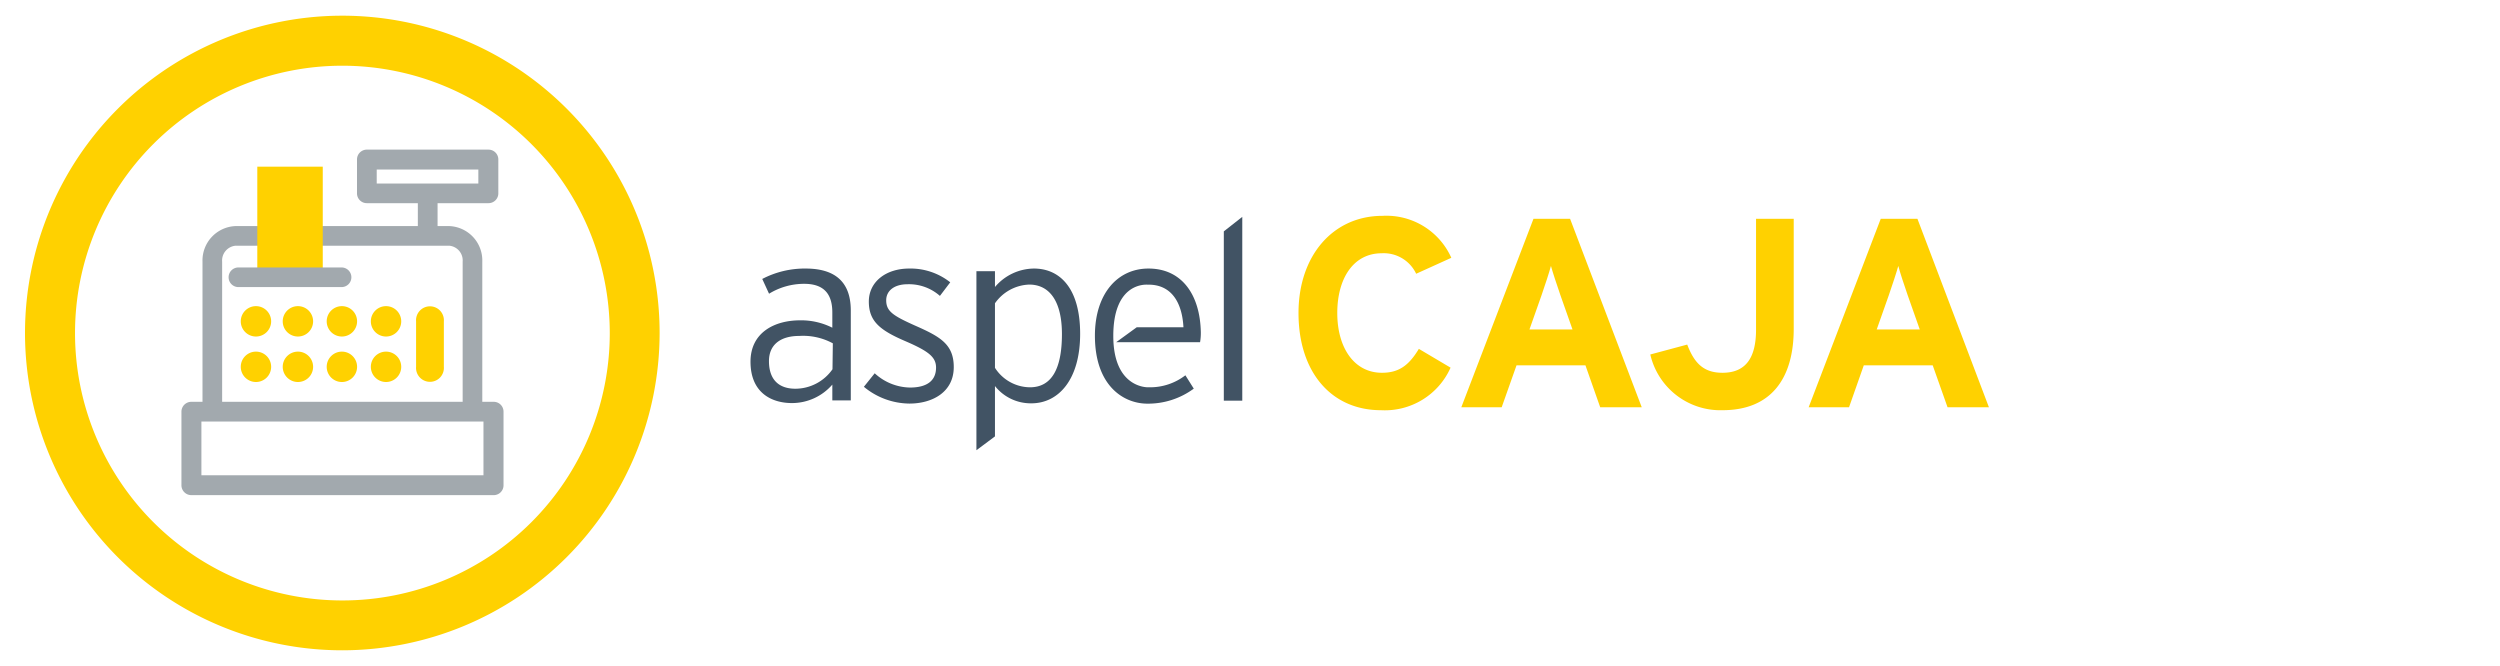 <svg id="Layer_1" data-name="Layer 1" xmlns="http://www.w3.org/2000/svg" viewBox="0 0 297.9 79.37"><defs><style>.cls-1{fill:#ffd100;}.cls-2{fill:#415364;}.cls-3{fill:#a2a9ae;}</style></defs><title>imagotipo horizontal-CAJA_1</title><path class="cls-1" d="M168.75,32.62a4.27,4.27,0,0,0-4.11-2.44c-3.37,0-5.29,3-5.29,7.12s2,7.12,5.32,7.12c2,0,3.21-.86,4.4-2.85l3.78,2.24a8.57,8.57,0,0,1-8.3,5.07c-5.87,0-9.82-4.49-9.82-11.58,0-6.83,4.11-11.58,10-11.58a8.47,8.47,0,0,1,8.21,5Z"/><path class="cls-1" d="M190.68,48.53l-1.76-5h-8.21l-1.77,5h-4.81l8.6-22.46h4.36l8.54,22.46Zm-4.74-13.35c-.45-1.31-.9-2.66-1.13-3.49-.22.83-.67,2.18-1.12,3.49l-1.44,4.08h5.13Z"/><path class="cls-1" d="M205.25,48.88a8.57,8.57,0,0,1-8.6-6.64l4.4-1.18c.86,2.27,2,3.36,4.2,3.36,2.76,0,4-1.76,4-5.13V26.07h4.49V39.16C213.75,45,211.12,48.88,205.25,48.88Z"/><path class="cls-1" d="M232.07,48.53l-1.77-5h-8.21l-1.76,5h-4.81l8.59-22.46h4.37L237,48.53Zm-4.75-13.35c-.45-1.31-.9-2.66-1.12-3.49-.23.83-.68,2.18-1.13,3.49l-1.44,4.08h5.13Z"/><path class="cls-2" d="M96,32a10.93,10.93,0,0,0-5.17,1.24L91.64,35a8,8,0,0,1,4.19-1.18c2.26,0,3.35,1.12,3.35,3.41v1.82a8.25,8.25,0,0,0-3.84-.88c-3.06,0-5.91,1.46-5.91,4.93,0,3.72,2.53,4.93,4.94,4.93a6.37,6.37,0,0,0,4.81-2.2v1.88h2.2V37C101.38,33.41,99.3,32,96,32Zm3.2,12a5.41,5.41,0,0,1-4.43,2.32c-1.88,0-3.14-1-3.14-3.29,0-1.94,1.35-3,3.61-3a7.44,7.44,0,0,1,4,.88Z"/><path class="cls-2" d="M109,38.78c-2.61-1.17-3.4-1.7-3.4-3,0-1.12.94-1.91,2.55-1.91A5.57,5.57,0,0,1,112,35.26l1.23-1.62A7.63,7.63,0,0,0,108.34,32c-2.79,0-4.81,1.59-4.81,3.93s1.29,3.41,4.37,4.73c2.73,1.18,3.64,1.88,3.64,3.14,0,1.5-1,2.38-3.11,2.38a6.35,6.35,0,0,1-4.2-1.7l-1.29,1.61a8.6,8.6,0,0,0,5.43,2c2.67,0,5.28-1.32,5.28-4.35C113.65,41,112,40.1,109,38.78Z"/><path class="cls-2" d="M123.2,32a6.16,6.16,0,0,0-4.64,2.2V32.32h-2.21V53.65L118.56,52V46a5.44,5.44,0,0,0,4.34,2.06c3.23,0,5.81-2.82,5.81-8.28S126.28,32,123.2,32Zm-.47,14.15a5,5,0,0,1-4.17-2.32V36.14a5.21,5.21,0,0,1,4.08-2.23c2.43,0,3.9,2,3.9,5.9C126.54,44,125.28,46.15,122.73,46.15Z"/><polygon class="cls-2" points="145.83 27.57 145.83 47.74 148.03 47.74 148.03 25.84 145.83 27.57"/><path class="cls-2" d="M136.85,32c-3.68,0-6.38,3-6.38,8,0,6,3.44,8.1,6.26,8.1a9.18,9.18,0,0,0,5.52-1.79l-1-1.59A6.88,6.88,0,0,1,137,46.15h-.16s-4.18.19-4.18-6.12c0-6,3.41-6.14,4.07-6.11h.13c2.7,0,4,2.08,4.16,5.08h-5.57L133,40.78h10a6.64,6.64,0,0,0,.09-1.21C143,35.17,140.87,32,136.85,32Z"/><path class="cls-1" d="M40.8,77.49a37.81,37.81,0,1,1,37.8-37.8A37.85,37.85,0,0,1,40.8,77.49Zm0-69.66A31.86,31.86,0,1,0,72.66,39.69,31.89,31.89,0,0,0,40.8,7.83Z"/><path class="cls-3" d="M58.79,59h-36a1.18,1.18,0,0,1-1.17-1.17V49.05a1.18,1.18,0,0,1,1.17-1.17h36A1.17,1.17,0,0,1,60,49.05v8.76A1.17,1.17,0,0,1,58.79,59ZM24,56.63H57.61v-6.4H24Z"/><path class="cls-1" d="M35.51,45.52a1.81,1.81,0,1,1,1.8-1.81A1.81,1.81,0,0,1,35.51,45.52Zm0-5.42a1.81,1.81,0,1,1,1.8-1.81A1.81,1.81,0,0,1,35.51,40.1Zm5.23,5.42a1.81,1.81,0,1,1,1.81-1.81A1.81,1.81,0,0,1,40.74,45.52Zm0-5.42a1.81,1.81,0,1,1,1.81-1.81A1.81,1.81,0,0,1,40.74,40.1ZM30.5,45.52a1.81,1.81,0,1,1,1.81-1.81A1.81,1.81,0,0,1,30.5,45.52Zm0-5.42a1.81,1.81,0,1,1,1.81-1.81A1.81,1.81,0,0,1,30.5,40.1ZM46,45.52a1.81,1.81,0,1,1,1.81-1.81A1.81,1.81,0,0,1,46,45.52Zm0-5.42a1.81,1.81,0,1,1,1.81-1.81A1.81,1.81,0,0,1,46,40.1Zm6.89,3.61a1.66,1.66,0,1,1-3.31,0V38.29a1.66,1.66,0,1,1,3.31,0Z"/><path class="cls-3" d="M58.21,24.21H43.72A1.17,1.17,0,0,1,42.54,23V19a1.17,1.17,0,0,1,1.18-1.17H58.21A1.17,1.17,0,0,1,59.38,19v4A1.17,1.17,0,0,1,58.21,24.21ZM44.89,21.87H57V20.2H44.89Z"/><path class="cls-3" d="M56.3,50a1.17,1.17,0,0,1-1.17-1.17V31.18a1.76,1.76,0,0,0-1.59-1.9H28.06a1.77,1.77,0,0,0-1.59,1.9V48.8a1.17,1.17,0,0,1-2.34,0V31.18a4.1,4.1,0,0,1,3.93-4.24H53.54a4.1,4.1,0,0,1,3.93,4.24V48.8A1.17,1.17,0,0,1,56.3,50Z"/><rect class="cls-1" x="30.66" y="19.86" width="7.8" height="13.18"/><path class="cls-3" d="M40.7,34.21H28.41a1.17,1.17,0,1,1,0-2.34H40.7a1.17,1.17,0,0,1,0,2.34Z"/><rect class="cls-3" x="49.79" y="22.49" width="2.35" height="6.47"/></svg>